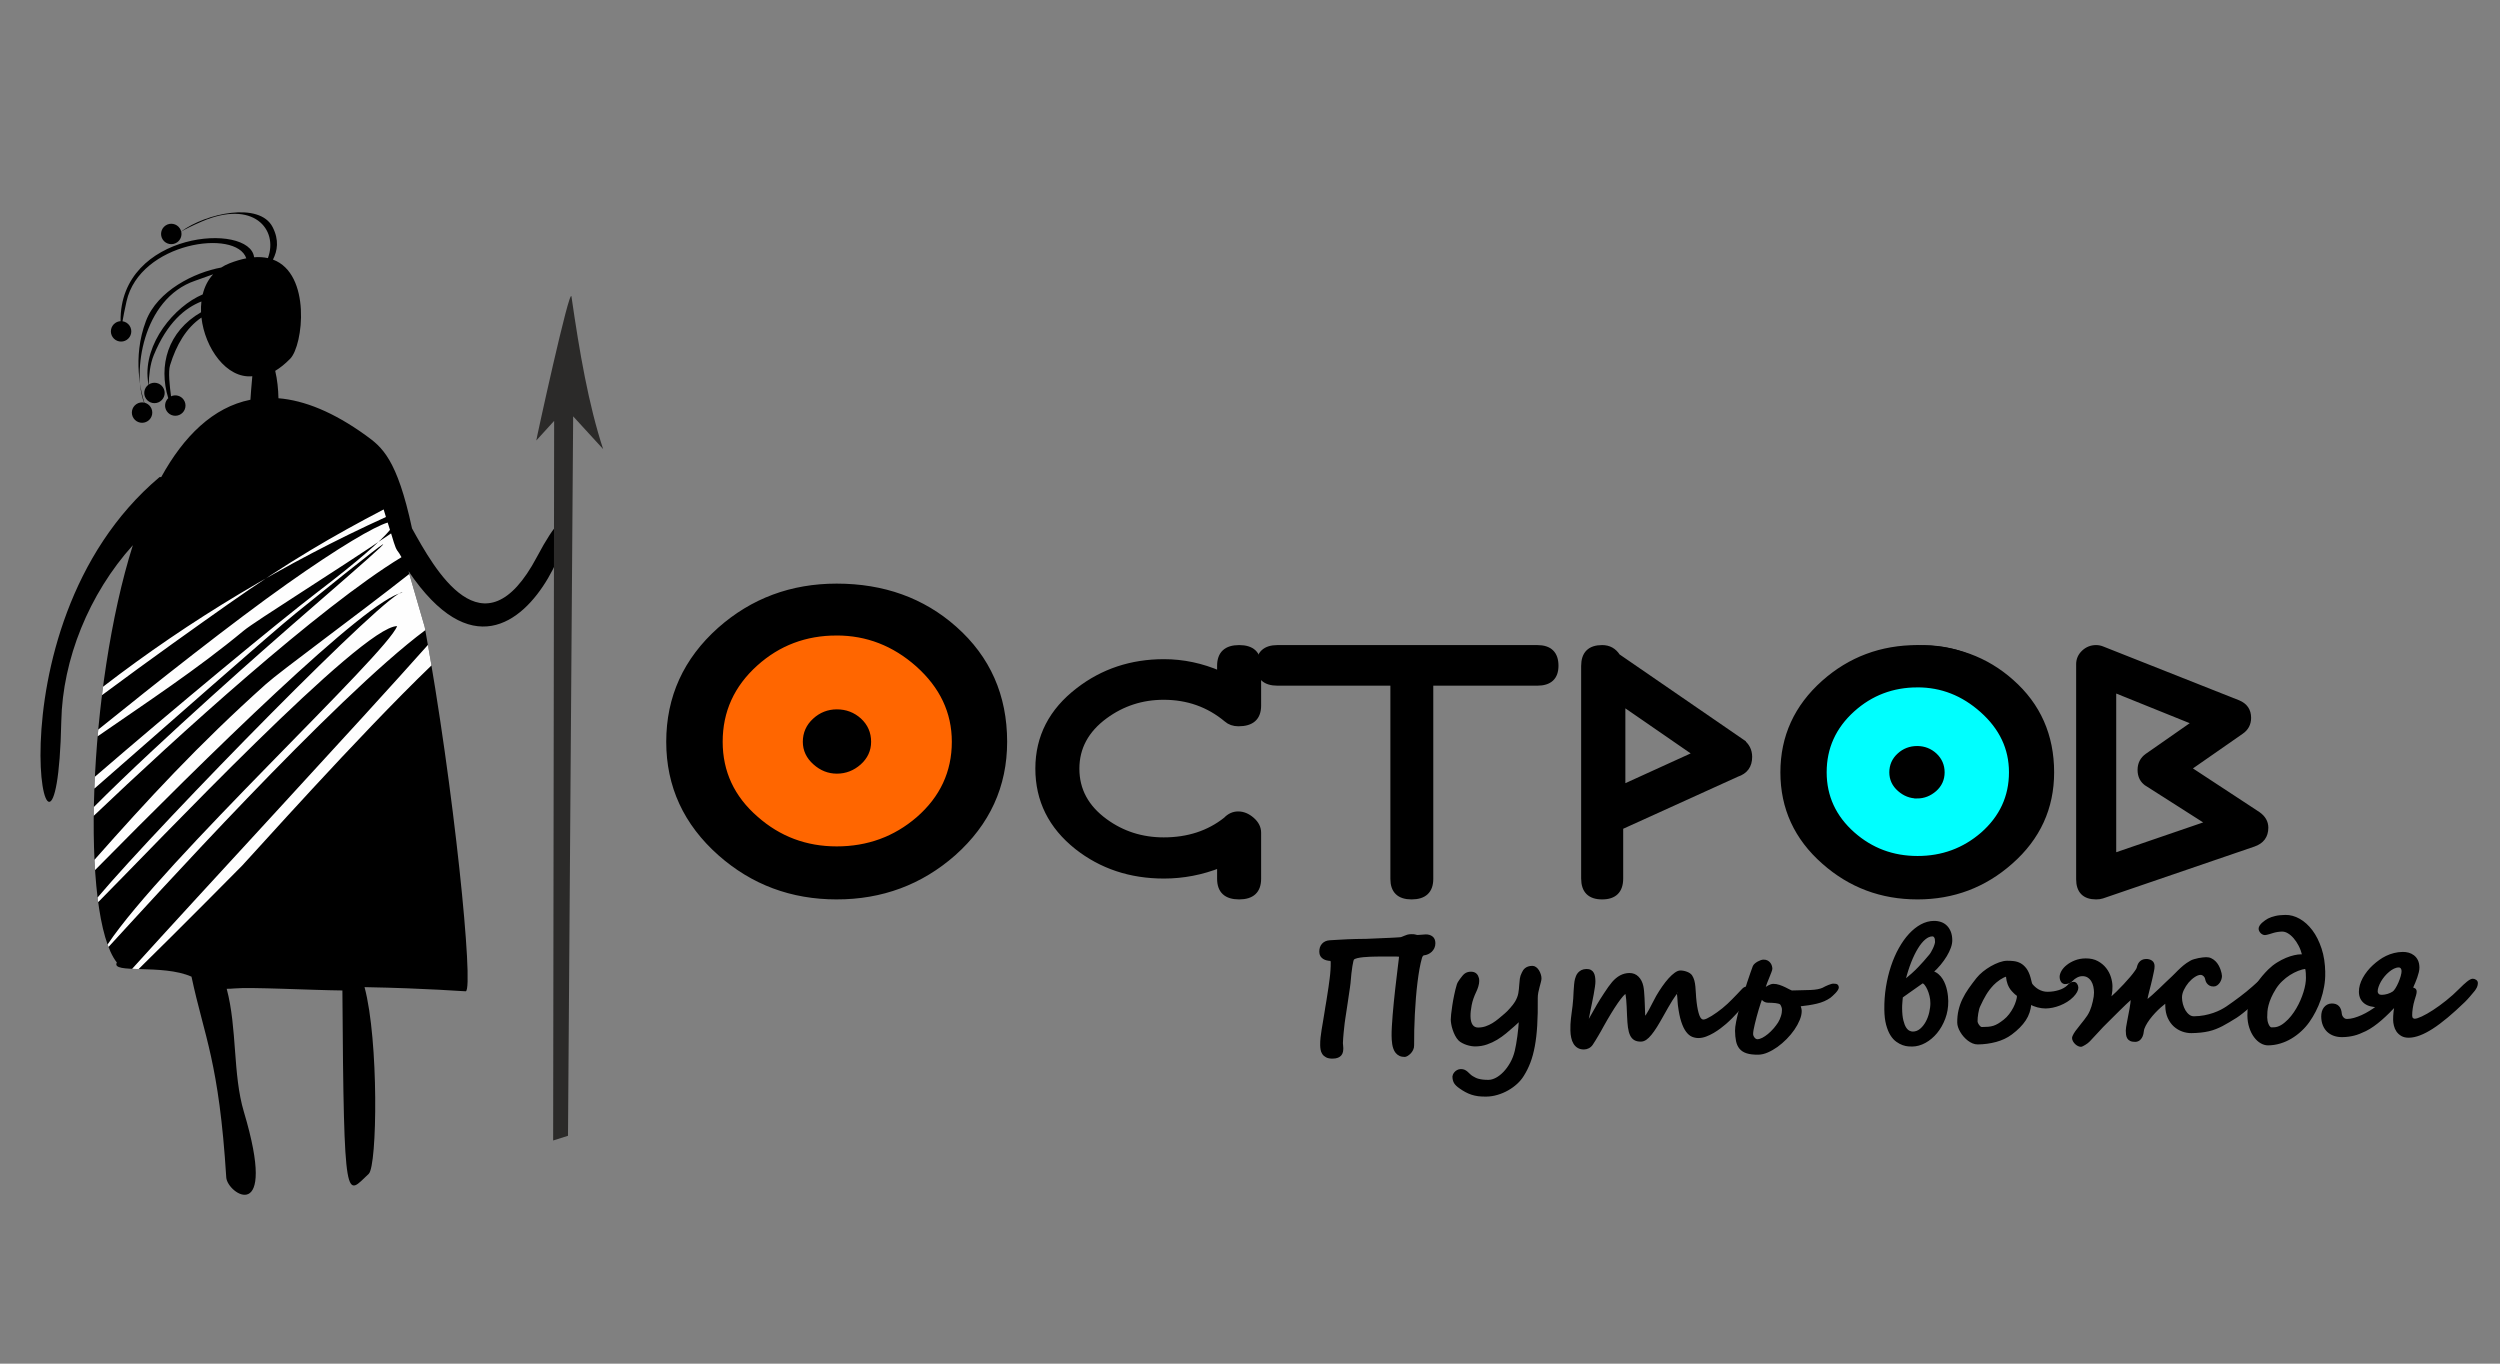 <?xml version="1.0" encoding="UTF-8"?> <!-- Creator: CorelDRAW 2017 --> <svg xmlns="http://www.w3.org/2000/svg" xmlns:xlink="http://www.w3.org/1999/xlink" xml:space="preserve" width="110mm" height="60mm" style="shape-rendering:geometricPrecision; text-rendering:geometricPrecision; image-rendering:optimizeQuality; fill-rule:evenodd; clip-rule:evenodd" viewBox="0 0 11000 6000"><rect x="0" y="0" width="11000" height="6000" fill="#808080" stroke="none"/> <defs> <style type="text/css"> <![CDATA[ .str1 {stroke:black;stroke-width:24.84;stroke-miterlimit:4} .str2 {stroke:black;stroke-width:7.62;stroke-miterlimit:4} .str0 {stroke:black;stroke-width:26.25;stroke-linejoin:bevel;stroke-miterlimit:22.926} .fil4 {fill:none} .fil0 {fill:black} .fil5 {fill:aqua} .fil2 {fill:#2B2A29} .fil1 {fill:#FEFEFE} .fil3 {fill:#FF6600} .fil6 {fill:black;fill-rule:nonzero} ]]> </style> </defs> <g id="Layer_x0020_1">  <path class="fil0" d="M514.14 4235.05c-161.36,-204.01 -126.15,-1214.12 70.45,-1836.24 -193.32,214.59 -309.32,502.6 -314.89,774.56 -20.85,1015.22 -364.95,-402.88 432.33,-1074.21 2.5,0 4.9,0 7.34,0.03 99.09,-180.2 228.6,-307.58 392.46,-340.32 1.84,-28.29 4.24,-58.77 7.34,-91.9 0.35,-3.88 0.71,-7.73 1.02,-11.57 -113.52,11.18 -208.74,-123.65 -223.83,-258.13 -67.67,45.69 -110.81,121.43 -138.01,209.48 -8.93,28.79 -1.76,91.41 4.23,136.95 19.65,-9.03 43.5,-2.82 55.95,15.66 13.9,20.57 8.47,48.47 -12.1,62.34 -20.56,13.86 -48.47,8.43 -62.33,-12.14 -12.46,-18.41 -9.39,-42.68 6.21,-57.53 -44.21,-144.08 -2.3,-293.34 144.25,-378.15 -0.71,-15.98 -0.14,-31.85 1.65,-47.38 -72.1,28.44 -150.35,92.15 -209.83,236.54 -16.3,39.62 -21.2,90.03 -21.98,128.8l0.15 -0.07c20.56,-13.86 48.5,-8.43 62.33,12.1 13.9,20.57 8.47,48.44 -12.1,62.3 -20.57,13.87 -48.51,8.47 -62.37,-12.1 -13.48,-19.97 -8.75,-46.81 10.37,-61.06 -0.67,-6.32 -1.44,-13.16 -2.33,-20.68 -18.66,-160.83 116.28,-323.78 241.41,-377.01 8.11,-33.09 23,-63.5 45.93,-88.41 -19.72,6.49 -43.46,16.2 -78.46,28.01 -235.58,79.87 -276.15,409.61 -225.42,536.44 -11.36,-2.26 -23.57,-0.14 -33.87,6.81 -20.6,13.86 -26,41.76 -12.13,62.3 13.9,20.56 41.8,25.96 62.37,12.1 20.56,-13.87 25.96,-41.74 12.1,-62.27 -6.6,-9.81 -16.44,-16.16 -27.06,-18.63 -13.69,-42.72 -54.72,-196.77 6.81,-359.09 50.83,-134.09 213.46,-214.13 331.19,-235.44 11,-7.09 23.07,-13.34 36.37,-18.56 26.74,-10.4 51.29,-17.57 74.01,-21.98 -43.57,-131.19 -468.21,-71.79 -527.01,189.55 -8.54,37.96 -14.05,66.57 -17.61,87.42 12.17,1.73 23.57,8.36 30.98,19.33 13.86,20.57 8.46,48.47 -12.14,62.34 -20.57,13.86 -48.44,8.43 -62.34,-12.1 -13.86,-20.53 -8.43,-48.47 12.14,-62.3 7.02,-4.77 14.92,-7.23 22.82,-7.62 -4.37,-396.81 569.46,-436 587.49,-281.34 22.43,-1.66 42.61,-0.25 60.81,3.77 47.21,-127.1 -64.98,-258.41 -290.47,-161.22 -42.48,18.31 -71.48,33.02 -91.02,44.45 4.27,17.71 -2.54,36.97 -18.56,47.77 -20.56,13.86 -48.47,8.43 -62.37,-12.1 -13.86,-20.6 -8.43,-48.47 12.14,-62.34 20.57,-13.86 48.47,-8.43 62.33,12.1 3,4.45 5.12,9.28 6.35,14.18 110.18,-80.99 344.95,-131.44 402.38,-19.29 29.39,57.43 21.06,104.74 1.45,142.91 169.01,62.9 133.42,377.68 75.78,436.35 -22.9,23.32 -44.81,40.71 -65.8,53.23 9.14,39.41 13.48,80.33 14.22,120.55 113.7,9.38 241.44,60.29 384.21,163.3 71.23,51.4 137.65,102.97 203.45,409.29 96.73,174.17 313.37,571.99 549.73,125.41 338.21,-638.95 -20.43,869.49 -565.33,62.59l71.34 245.28c129.47,705.73 217.17,1594.24 180.86,1603.55 -3.42,0.89 -162.98,-13.05 -445.48,-18.27 62.93,234.14 56.12,786.76 18.41,821.55 -100.01,92.14 -109.39,170.14 -115.85,-806.91 -134.44,-1.34 -406.47,-15.49 -474.49,-8.93 -11.32,1.1 -22.86,1.59 -34.53,1.59 46.49,174.52 26.35,376.63 75.56,541.34 151.2,505.88 -72.95,361.81 -77.54,288.61 -31.89,-508.96 -96.38,-617.61 -152.96,-883.36 -128.24,-57.15 -356.45,-10.62 -328.47,-62.23l-0.04 0z"></path> <path class="fil1" d="M477.52 4166.75c-1.41,-3.59 -2.79,-7.23 -4.16,-10.97 243.1,-365.33 1230.42,-1280.76 1273.91,-1400.84 -155.71,-0.07 -1061.08,958.85 -1315.26,1214.54 -0.91,-6.77 -1.8,-13.62 -2.68,-20.57 282.33,-333.16 1300.69,-1372.34 1341.44,-1341.26 -155.29,26.53 -876.65,738.26 -1352.41,1220.58 -0.99,-14.82 -1.87,-29.88 -2.57,-45.23 230.32,-260.49 458.29,-508.17 754.45,-773.08 65.54,-58.7 400.96,-303.42 630.69,-484.5l67.67 232.69 2.68 14.68c-398.85,296.47 -1222.98,1208.47 -1393.83,1393.96l0.07 0zm-65.09 -577.03c0.11,-12.92 0.32,-25.93 0.57,-39.02 294.64,-296.02 791.84,-731.17 874.5,-803.17 320.04,-278.73 701.85,-605.93 14.53,-49.64 -118.88,96.28 -552.55,480.66 -886.74,772.06 0.67,-17.32 1.41,-34.79 2.29,-52.32 348.37,-300.6 805.4,-679.63 980.9,-813.68 178.12,-136.03 280.43,-226.56 317.47,-272.42 -2.96,-9.38 -6.46,-20.39 -10.2,-32.28 -58.59,17.47 -213.07,107.64 -441.57,269.07 -242.29,171.24 -579.72,438.25 -831.78,641.81 -0.92,9.91 -1.8,19.79 -2.68,29.66 213.04,-147.49 438.47,-295.59 642.59,-464.89 51.92,-43.07 401.95,-260.38 648.51,-427.84l1.51 4.97c17.85,59.58 19.34,62.86 34.43,82.8 2.97,5.22 6.21,10.79 9.74,16.82 -361.84,219.82 -992.96,794.04 -1354.1,1138.03l0.03 0.04zm36.27 -530.97c1.52,-12.38 3.1,-24.77 4.73,-37.15 383.01,-295.06 802.85,-545.82 1244.67,-746.79 -3.35,-10.9 -6.74,-22.16 -10.02,-33.27 -218.62,114.37 -416.74,228.25 -685.91,417.97 -121.21,85.44 -339.16,239.82 -553.47,399.24zm1434.18 -221.16c5.26,29.88 10.44,60.01 15.52,90.35 -321.87,309.74 -793.53,839.86 -832.13,879.9 -10.4,10.76 -281.23,284.44 -456.39,456 -10.01,-0.32 -19.58,-0.6 -28.5,-1.02 286.74,-317.79 1012.19,-1098.91 1301.5,-1425.23z"></path> <path class="fil2" d="M2653.81 1976l-131.91 -144.07 -22.71 3165.51 -65.34 20.78 4.38 -3166.29 -78.53 86.22c-1.63,1.8 147.6,-683.19 154.83,-633.13 35.53,245.99 75.14,475.69 139.28,670.98z"></path> <path class="fil3" d="M4259.48 3242.55c0,314.07 -254.82,568.67 -569.14,568.67 -314.36,0 -569.17,-254.6 -569.17,-568.67 0,-314.05 254.81,-568.65 569.17,-568.65 314.32,0 569.14,254.6 569.14,568.65z"></path> <path class="fil4 str0" d="M4259.48 3242.55c0,314.07 -254.82,568.67 -569.14,568.67 -314.36,0 -569.17,-254.6 -569.17,-568.67 0,-314.05 254.81,-568.65 569.17,-568.65 314.32,0 569.14,254.6 569.14,568.65z"></path> <path class="fil5" d="M8968.95 3354.06c0,277.11 -224.86,501.76 -502.21,501.76 -277.35,0 -502.18,-224.65 -502.18,-501.76 0,-277.11 224.83,-501.76 502.18,-501.76 277.35,0 502.21,224.65 502.21,501.76z"></path> <path class="fil4 str0" d="M8968.95 3354.06c0,277.11 -224.86,501.76 -502.21,501.76 -277.35,0 -502.18,-224.65 -502.18,-501.76 0,-277.11 224.83,-501.76 502.18,-501.76 277.35,0 502.21,224.65 502.21,501.76z"></path> <path class="fil6 str1" d="M3681.41 3945c-197.45,0 -367.98,-63.68 -512.02,-191.07 -150.25,-133.14 -225.56,-296.51 -225.56,-490.04 0,-195.19 74.93,-359.38 224.33,-492.55 144.04,-127.35 314.99,-191.03 513.25,-191.03 204.47,0 377.48,62.02 517.81,186.48 146.51,129.86 219.78,295.28 219.78,497.1 0,193.53 -74.93,356.9 -224.33,490.04 -144.89,127.39 -315.81,191.07 -513.26,191.07l0 0zm0 -1161.24c-138.25,0 -257.45,45.08 -357.61,135.22 -104.31,93.87 -156.45,208.84 -156.45,344.91 0,133.98 52.56,247.3 157.69,338.7 101,89.32 219.78,133.99 356.37,133.99 138.26,0 258.27,-43.82 360.08,-131.52 105.98,-92.22 158.97,-206.34 158.97,-341.17 0,-131.9 -53.84,-245.64 -161.43,-341.6 -104.32,-92.21 -223.52,-138.53 -357.62,-138.53l0 0zm0.82 607.91c-35.18,0 -66.64,-12.39 -94.76,-37.65 -28.58,-25.22 -42.65,-55.38 -42.65,-90.13 0,-36.37 13.65,-67.42 41.38,-92.64 27.34,-25.22 59.62,-37.64 96.03,-37.64 37.67,0 70.37,12.42 97.68,37.22 26.92,24.83 40.57,55.84 40.57,93.06 0,35.56 -14.08,65.76 -41.8,90.56 -28.16,24.83 -60.01,37.22 -96.45,37.22l0 0z"></path> <path class="fil6 str1" d="M5452.08 3945c-56.27,0 -84.42,-26.04 -84.42,-78.57l0 -60.78c-79.87,31.82 -162.25,47.55 -246.28,47.55 -147.35,0 -274.81,-42.61 -382.44,-127.38 -113.85,-90.56 -170.96,-205.11 -170.96,-344.07 0,-138.96 59.2,-253.5 177.17,-344.06 107.63,-83.15 233.04,-124.92 376.23,-124.92 84.03,0 166.41,17.39 246.28,52.11l0 -35.14c0,-52.53 28.15,-78.99 84.42,-78.99 56.3,0 84.45,26.04 84.45,78.57l0 175.36c0,52.53 -28.96,78.56 -87.31,78.56 -21.13,0 -38.52,-6.2 -52.18,-18.2 -78.63,-65.72 -170.92,-98.42 -276.89,-98.42 -96.03,0 -182.14,28.11 -258.27,83.96 -83.22,61.2 -125.03,138.53 -125.03,231.6 0,94.29 41.81,171.2 125.03,231.98 75.32,55 161.4,82.73 258.27,82.73 107.6,0 199.07,-29.78 274.42,-89.75 15.31,-16.12 33.09,-24.41 53.38,-24.41 21.1,0 40.99,8.29 60.04,24.8 19.02,16.58 28.54,35.17 28.54,56.27l0 202.63c0,52.53 -28.15,78.57 -84.45,78.57l0 0z"></path> <path class="fil6 str1" d="M6763.74 3004.6l-469.76 0 0 862.65c0,51.71 -27.73,77.75 -83.18,77.75 -53.8,0 -80.72,-26.04 -80.72,-77.75l0 -862.65 -508.71 0c-55.03,0 -82.37,-25.23 -82.37,-75.28 0,-52.53 27.34,-78.57 82.37,-78.57l1142.37 0c54.26,0 81.14,26.04 81.14,78.57 0,50.05 -26.88,75.28 -81.14,75.28l0 0z"></path> <path class="fil6 str1" d="M7663.18 3263.89l-545.96 -375.5c-16.12,-25.22 -38.49,-37.64 -67.87,-37.64 -53.38,0 -79.87,26.46 -79.87,79.8l0 934.65c0,53.34 26.49,79.8 79.87,79.8 53.41,0 80.29,-26.46 80.29,-79.8l0 -226.63 512.83 -232.83c36.45,-11.99 54.65,-37.22 54.65,-75.28 0,-28.12 -11.61,-50.45 -33.94,-66.57l0 0zm-524.01 201.4l0 -372.18 324.9 224.12 -324.9 148.06 0 0z"></path> <path class="fil6 str1" d="M8436.75 3945c-157.69,0 -294.28,-51.26 -410.17,-153.85 -120.44,-105.87 -180.45,-236.96 -180.45,-392.85 0,-155.93 60.01,-287.02 179.64,-393.7 115.46,-102.55 252.48,-153.85 411.02,-153.85 163.05,0 300.88,50.03 413.07,150.11 117.12,103.4 175.89,236.15 175.89,397.44 0,155.89 -60.01,286.98 -180.45,392.85 -115.92,102.59 -252.05,153.85 -408.51,153.85l-0.04 0zm0.43 -932.96c-110.49,0 -206.52,36.37 -287.27,109.19 -83.19,75.24 -124.99,167.46 -124.99,276.64 0,108.38 42.23,199.75 126.26,274.18 80.71,71.12 175.89,106.72 286,106.72 110.1,0 205.7,-35.17 287.26,-105.48 84.85,-74.4 127.46,-166.23 127.46,-275.42 0,-105.86 -43.04,-197.27 -129.54,-274.17 -83.61,-74.44 -178.4,-111.66 -285.18,-111.66l0 0zm-1.66 488.81c-28.54,0 -53.8,-9.91 -76.17,-29.77 -22.75,-19.87 -33.93,-44.24 -33.93,-72.78 0,-28.97 10.76,-53.77 32.7,-73.63 21.52,-19.82 47.59,-29.77 77.4,-29.77 29.38,0 55.07,9.95 76.59,29.77 21.09,19.86 31.85,44.66 31.85,73.63 0,29.35 -11.18,53.76 -33.09,73.2 -22.36,19.44 -47.2,29.35 -75.35,29.35l0 0z"></path> <path class="fil6 str1" d="M9914.82 3713.4l-665.55 227.89c-7.05,2.47 -16.16,3.71 -26.49,3.71 -50.1,0 -75.32,-25.65 -75.32,-76.48l0 -946.23c0,-19.43 7.44,-36.37 22.33,-50.44 14.89,-14.08 32.7,-21.1 52.99,-21.1 9.52,0 19.44,2.08 28.96,6.21l596.44 236.15c29.39,12.38 44.31,33.9 44.31,65.33 0,25.62 -10.76,45.9 -32.31,60.36l-233.44 162.53 307.94 202.21c22.37,15.74 33.55,35.17 33.55,58.32 0,35.59 -17.81,59.54 -53.41,71.54l0 0zm-466.9 -266.31c-19.86,-12.81 -30.2,-32.67 -30.2,-59.55 0,-25.65 10.34,-45.9 30.62,-60.36l212.34 -148.06 -361.74 -145.98 0 734.02 423.41 -145.13 -274.43 -174.94 0 0z"></path> <path class="fil6 str2" d="M5854.84 4224.54c-5.32,-0.32 -10.65,-1.24 -16.12,-2.4 -5.47,-1.31 -10.41,-3.32 -14.78,-6 -4.37,-2.78 -8.01,-6.45 -10.9,-11 -2.79,-4.55 -4.23,-10.34 -4.31,-17.25 -0.17,-13.87 3.53,-24.77 11.22,-33.17 7.59,-8.25 17.92,-12.84 31.05,-13.72 16.3,-0.95 30.8,-1.73 43,-2.5 12.38,-0.78 24.38,-1.41 36.13,-1.94 11.64,-0.5 23.88,-0.89 36.76,-1.17 12.87,-0.28 28.08,-0.46 45.64,-0.67 1.24,-0.03 5.19,-0.21 12.03,-0.53 6.67,-0.32 14.96,-0.67 24.84,-1.06 9.77,-0.35 20.28,-0.84 31.68,-1.37 11.39,-0.39 22.26,-0.88 32.63,-1.38 10.41,-0.49 19.55,-0.99 27.48,-1.44 8.05,-0.46 13.48,-0.78 16.3,-1.06 4.34,-0.04 8.29,-0.85 11.75,-2.26 3.56,-1.27 7.16,-2.79 11.08,-4.59 3.81,-1.76 8.14,-3.31 12.8,-4.72 4.69,-1.41 10.37,-2.08 17.18,-2.19 7.94,-0.11 13.87,0.46 17.61,1.76 3.73,1.31 7.19,1.91 10.3,1.87l35.24 -2.54c10.76,-0.14 19.97,2.61 27.2,8.19 7.37,5.61 11.04,14.36 11.22,26.46 0.07,7.44 -1.31,14.25 -4.1,20.21 -2.78,5.86 -6.42,10.94 -10.83,15.1 -4.55,4.13 -9.42,7.51 -14.99,9.95 -5.54,2.54 -11.08,3.95 -16.65,4.51 -2.82,0.28 -5.4,1.8 -7.48,4.55 -2.19,2.65 -3.88,6 -4.94,10.2 -3.95,13.79 -7.58,29.88 -10.93,48.26 -3.25,18.45 -6.21,38.28 -8.82,59.69 -2.68,21.41 -4.91,43.85 -6.85,67.34 -1.8,23.39 -3.38,47.06 -4.69,71.05 -1.3,23.89 -2.26,47.63 -2.72,71.02 -0.6,23.35 -0.81,45.86 -0.56,67.38 0.11,7.05 -1.16,13.37 -4.09,19.12 -2.75,5.71 -6.18,10.58 -10.09,14.57 -4.06,4.02 -8.08,7.27 -12.24,9.81 -4.2,2.39 -7.66,3.81 -10.23,4.09 -9.03,0.1 -16.48,-1.31 -22.58,-4.34 -6.1,-2.86 -11.11,-6.88 -15.24,-11.93 -4.02,-5 -7.2,-10.65 -9.39,-17.07 -2.29,-6.38 -3.98,-12.91 -4.93,-19.47 -1.06,-6.67 -1.77,-13.09 -2.09,-19.37 -0.31,-6.32 -0.52,-11.89 -0.6,-16.69 -0.14,-11.64 0.22,-25.36 1.13,-41.34 0.92,-15.95 2.05,-33.02 3.57,-51.23 1.51,-18.3 3.17,-37.11 5.15,-56.58 1.87,-19.55 3.98,-38.49 6.1,-57.19 2.26,-18.59 4.37,-36.3 6.28,-53.12 2.05,-16.83 3.7,-31.58 5.29,-44.45 1.55,-12.78 2.82,-23.15 3.81,-31.23 0.92,-7.9 1.48,-12.38 1.45,-13.37 0,-1.23 -0.78,-2.22 -2.26,-2.92 -1.38,-0.74 -4.09,-1.1 -7.94,-1.27 -2.22,0.03 -5.92,-0.07 -11.15,-0.11 -5.18,-0.07 -11,-0.11 -17.56,-0.18 -6.42,-0.03 -13.37,0.04 -20.68,0.14 -7.16,0.08 -13.97,0.04 -20.42,0 -6.42,-0.03 -11.86,0.04 -16.44,0.08 -4.73,0.07 -7.69,0.1 -9.17,0.1 -7.17,0.11 -15.95,0.32 -26.11,0.71 -10.12,0.35 -20.04,0.98 -29.81,1.97 -9.74,0.99 -18.77,2.44 -26.78,4.27 -8.14,1.94 -13.68,4.48 -16.75,7.62 -2.19,2.26 -4.8,12.67 -7.8,31.26 -3.1,18.73 -5.89,43.85 -8.36,75.53 -0.21,3.1 -0.99,9.17 -2.36,18.2 -1.24,9.17 -2.86,19.69 -4.69,31.61 -1.7,11.99 -3.67,24.76 -5.61,38.13 -2.05,13.41 -3.88,26.04 -5.72,37.93 -1.83,11.89 -3.32,22.15 -4.69,30.83 -1.38,8.68 -2.19,14.39 -2.4,17.11 -0.46,4.09 -0.99,9.91 -1.9,17.32 -0.89,7.55 -1.77,15.63 -2.65,24.41 -0.78,8.65 -1.52,17.18 -2.19,25.76 -0.63,8.39 -1.02,15.84 -1.2,22.12 0.04,2.36 0.32,5.43 0.85,9.17 0.53,3.67 0.85,8.01 0.92,12.84 0.03,5.29 -0.5,10.51 -1.45,15.59 -1.02,5.08 -3.21,9.56 -6.39,13.55 -3.17,3.88 -7.58,7.02 -13.12,9.31 -5.54,2.4 -12.95,3.64 -22.12,3.74 -11.39,0.14 -20.32,-1.62 -27.02,-5.11 -6.74,-3.53 -11.85,-8.01 -15.38,-13.41 -3.56,-5.43 -5.86,-11.32 -6.92,-17.85 -1.05,-6.42 -1.65,-12.59 -1.72,-18.41 -0.15,-11.61 0.35,-22.9 1.58,-33.8 1.24,-10.76 2.83,-22.26 4.66,-34.15 1.94,-12.03 4.13,-25.05 6.56,-38.91 2.58,-13.9 5.12,-30.02 7.83,-48.08 0.25,-1.73 0.71,-5.33 1.63,-10.91 0.91,-5.57 1.94,-11.53 3.1,-17.99 1.06,-6.42 2.08,-12.49 3,-18.31 0.92,-5.82 1.52,-9.56 1.73,-11.29 2.43,-14.99 4.58,-29.1 6.52,-42.22 1.84,-13.27 3.67,-25.9 5.12,-38.17 1.59,-12.14 2.82,-24.13 3.53,-35.92 0.84,-11.6 1.2,-23.63 1.06,-35.59 -0.08,-6.07 -1.49,-9.28 -4.1,-9.49l0 0z"></path> <path class="fil6 str2" d="M6778.73 4304.69c0.04,4.09 -0.77,9.28 -2.54,15.73 -1.8,6.46 -3.67,13.52 -5.68,21.35 -2.11,7.69 -4.02,15.87 -5.75,24.44 -1.66,8.68 -2.54,17.22 -2.43,25.62 0.56,45.61 -0.18,85.69 -2.37,120.08 -2.04,34.43 -5.64,64.98 -10.65,91.65 -4.97,26.64 -11.39,50.2 -19.19,70.7 -7.9,20.53 -17.32,39.69 -28.5,57.36 -7.41,12.21 -16.9,23.71 -28.69,34.5 -11.6,10.66 -24.73,20.18 -39.12,28.3 -14.36,8.18 -29.63,14.57 -45.79,19.33 -16.16,4.9 -32.45,7.34 -48.79,7.51 -12.87,0.18 -24.38,-0.42 -34.68,-1.69 -10.3,-1.34 -19.96,-3.56 -29.17,-6.56 -9.07,-3.11 -17.78,-6.81 -26,-11.29 -8.33,-4.48 -16.83,-9.81 -25.58,-16.02 -5.36,-3.77 -9.98,-7.44 -13.72,-11.07 -3.77,-3.57 -6.77,-7.24 -9.07,-11.01 -2.15,-3.95 -3.81,-8.01 -4.83,-12.35 -1.06,-4.3 -1.62,-9.24 -1.69,-14.78 0,-1.48 0.7,-3.74 1.9,-6.95 1.34,-3.14 3.28,-6.35 5.96,-9.49 2.58,-3.1 6.11,-6 10.41,-8.4 4.3,-2.54 9.35,-3.84 15.17,-3.91 6.07,-0.07 11.15,0.99 15.28,2.93 4.09,2.04 7.97,4.58 11.46,7.65 3.63,3.14 7.13,6.46 10.9,10.23 3.64,3.67 8.01,7.09 13.13,10.13 3.59,2.15 7.58,4.23 11.71,6.38 4.09,2.19 8.96,3.99 14.53,5.4 5.58,1.55 12.03,2.72 19.48,3.6 7.3,0.92 15.98,1.3 25.89,1.16 10.62,-0.14 21.87,-3.49 33.8,-9.8 11.92,-6.46 23.31,-15.35 34.32,-26.89 10.97,-11.5 20.96,-25.22 29.92,-41.17 8.96,-15.94 15.8,-33.58 20.42,-52.91 2.12,-8.43 4.09,-18.24 5.93,-29.39 1.97,-11.15 3.7,-22.79 5.4,-34.92 1.72,-12.03 3.07,-24.27 4.26,-36.8 1.2,-12.49 2.05,-24.13 2.65,-35.03 -1.45,1.27 -3.42,3.14 -5.86,5.54 -2.57,2.5 -5.25,5.01 -8.07,7.76 -2.93,2.61 -5.75,5.26 -8.44,7.66 -2.71,2.47 -5.04,4.37 -6.63,5.89 -10.51,9.28 -21.8,19.05 -33.9,29.07 -12.14,10.05 -25.05,19.12 -38.66,27.44 -13.66,8.22 -28.3,15.07 -43.82,20.43 -15.52,5.4 -32.21,8.18 -50.16,8.43 -4.56,0.03 -10.13,-0.39 -16.83,-1.41 -6.7,-1.06 -13.3,-2.68 -19.97,-4.83 -6.74,-2.26 -13.19,-4.91 -19.3,-8.19 -6.24,-3.14 -11.46,-6.91 -15.62,-11.18 -5.37,-5.75 -10.06,-12.6 -14.22,-20.6 -4.06,-8.12 -7.52,-16.23 -10.2,-24.49 -2.82,-8.36 -4.79,-16.37 -6.1,-24.02 -1.34,-7.8 -2.05,-14.22 -2.12,-19.26 -0.03,-4.84 0.6,-12.88 1.7,-24.27 1.23,-11.4 2.93,-24.28 5.22,-38.77 2.19,-14.61 4.97,-29.85 8.36,-45.72 3.28,-16.02 7.05,-31.01 11.22,-44.77 1.3,-4.38 3.24,-8.36 5.64,-11.82 2.33,-3.49 4.87,-7.27 7.45,-11.11 3.77,-5.12 7.3,-9.63 10.33,-13.37 3.04,-3.85 6.35,-6.99 9.67,-9.63 3.42,-2.51 6.98,-4.41 11.08,-5.68 3.95,-1.31 8.39,-1.98 13.44,-2.05 8.57,-0.11 15.27,1.8 20.39,5.57 5.22,3.88 8.64,9.07 10.33,15.46 1.27,2.71 2.05,5.18 2.33,7.65 0.25,2.33 0.42,5.19 0.46,8.29 0.07,6.53 -1.2,14.11 -3.67,22.65 -2.64,8.71 -5.4,16.16 -8.54,22.37 -10.26,21.41 -17.32,41.52 -20.92,60.46 -3.74,18.84 -5.36,35.46 -5.22,49.64 0.21,17.46 3.6,30.76 10.02,39.97 6.56,9.17 15.77,13.76 27.66,13.61 12.24,-0.14 23.74,-2.01 34.18,-5.71 10.38,-3.6 20.47,-8.29 30.06,-14.11 9.6,-5.79 18.77,-12.45 27.73,-19.86 8.82,-7.52 17.88,-15.17 27.2,-22.97 3.42,-2.75 7.09,-6.24 11.36,-10.51 4.16,-4.27 8.43,-8.89 12.7,-13.76 4.27,-4.87 8.43,-9.74 12.34,-14.75 3.89,-4.97 7.17,-9.73 9.74,-14.07 7.87,-13.23 12.77,-26 14.99,-38.67 2.05,-12.48 3.53,-24.62 3.99,-36.26 0.64,-9.42 1.52,-18.45 2.65,-27.24 1.13,-8.67 3.98,-17.49 8.71,-26.45 1.45,-3.21 3.14,-6.35 5.33,-9.6 2.18,-3.1 4.87,-5.96 8.08,-8.5 3.17,-2.61 7.23,-4.66 11.92,-6.32 4.69,-1.65 10.37,-2.47 17.18,-2.57 5.08,-0.04 9.81,1.52 14.39,4.9 4.52,3.28 8.26,7.59 11.54,12.74 3.17,5.15 5.71,10.69 7.65,16.72 1.94,6.03 2.86,11.57 2.93,16.65l0 0z"></path> <path class="fil6 str2" d="M7698.21 4361.28c0.04,2.11 -0.42,4.97 -1.48,8.43 -1.09,3.6 -2.4,7.33 -4.09,11.29 -1.55,4.12 -3.6,8.11 -5.79,12.2 -2.29,4.24 -4.48,8.08 -6.56,11.68 -3.88,6.14 -8.99,13.23 -15.31,21.24 -6.45,8.11 -13.65,16.47 -21.48,25.22 -7.94,8.89 -16.27,17.64 -25.05,26.42 -8.78,8.86 -17.6,17.01 -26.18,24.56 -6.98,5.89 -15.06,12.41 -24.41,19.58 -9.31,7.02 -19.37,13.72 -29.81,19.89 -10.58,6.18 -21.41,11.26 -32.38,15.49 -10.94,4.09 -21.45,6.17 -31.61,6.31 -9.39,0.11 -18.56,-1.62 -27.41,-5.25 -8.96,-3.71 -17.22,-10.66 -24.87,-20.96 -7.8,-10.3 -14.64,-24.66 -20.71,-43.14 -6.03,-18.59 -10.9,-42.65 -14.61,-72.29 -0.28,-2.96 -0.7,-7.41 -1.16,-13.58 -0.46,-6.17 -0.88,-12.35 -1.2,-18.55 -0.46,-6.04 -1.02,-11.47 -1.59,-16.06 -0.53,-4.55 -1.06,-6.91 -1.41,-6.88 -1.97,0 -5.18,3 -9.56,8.89 -4.37,5.72 -9.63,13.48 -15.7,23.18 -6.07,9.6 -12.59,20.67 -19.75,33.13 -7.02,12.59 -14.43,25.54 -21.91,38.84 -9.46,17.07 -18.45,32.38 -26.81,45.86 -8.5,13.44 -16.41,24.8 -23.96,33.9 -7.44,9.24 -14.78,16.26 -21.76,21.17 -7.13,4.9 -14.29,7.34 -21.59,7.44 -11.11,0.11 -20.18,-1.87 -27.17,-6 -7.12,-4.09 -12.77,-10.58 -16.96,-19.33 -4.17,-8.71 -7.27,-20.04 -9.18,-33.86 -1.8,-13.97 -3.1,-30.38 -3.84,-49.43 -1.13,-31.89 -2.4,-56.72 -3.99,-74.65 -1.59,-17.78 -3.56,-26.77 -5.89,-26.74 -3,0.04 -7.76,3.92 -14.36,11.4 -6.7,7.65 -14.64,17.99 -23.74,31.08 -9.14,13.23 -19.09,28.68 -29.88,46.39 -10.8,17.81 -21.94,36.86 -33.2,57.25 -2.92,5.37 -6.31,11.61 -10.3,18.7 -4.02,6.95 -8.25,14.18 -12.49,21.56 -4.26,7.19 -8.5,14.28 -12.63,21.02 -4.12,6.85 -7.86,12.7 -11.18,17.57 -4.23,6.35 -9.49,11.11 -15.77,14.53 -6.28,3.32 -12.8,4.98 -19.86,5.08 -9.91,0.11 -18.34,-1.87 -25.43,-5.99 -7.13,-4.13 -12.88,-9.85 -17.29,-16.97 -4.45,-7.27 -7.76,-15.74 -9.84,-25.61 -2.23,-9.88 -3.35,-20.36 -3.5,-31.51 -0.14,-9.87 0,-18.76 0.29,-26.84 0.42,-7.9 1.05,-15.95 1.94,-24.13 0.91,-8.01 1.9,-16.58 3.17,-25.51 1.24,-8.92 2.61,-19.19 4.06,-30.83 1.37,-10.16 2.36,-20.92 2.96,-32.07 0.6,-11.25 1.2,-22.26 1.7,-33.02 0.6,-10.79 1.34,-20.81 2.25,-29.95 0.85,-9.17 2.12,-16.86 3.67,-22.82 1.17,-4.2 2.75,-8.54 4.52,-13.27 1.94,-4.73 4.62,-9.21 8.25,-13.23 3.57,-3.98 8.12,-7.37 13.62,-10.3 5.54,-2.79 12.45,-4.23 20.64,-4.34 7.55,-0.07 13.51,1.2 18.09,3.88 4.73,2.79 8.26,6.46 10.66,11.11 2.54,4.7 4.2,10.09 5.15,16.27 0.95,6.17 1.41,12.59 1.48,19.4 0.07,5.68 -0.56,13.62 -2.08,23.53 -1.48,9.91 -3.18,20.92 -5.4,32.81 -2.08,12.03 -4.51,24.45 -7.34,37.46 -2.68,12.88 -5.25,25.4 -7.72,37.19 -2.33,11.89 -4.41,22.54 -6.28,32.21 -1.73,9.56 -3.03,17 -3.71,22.33 0.5,-1.03 1.84,-3.5 4.13,-7.38 2.19,-3.84 4.98,-8.57 8.12,-14.18 3.14,-5.61 6.56,-11.57 10.19,-17.92 3.49,-6.24 6.88,-12.21 10.06,-17.81 3.14,-5.61 5.92,-10.48 8.36,-14.57 2.29,-4.24 3.74,-6.74 4.23,-7.73 4.23,-7.34 9.21,-15.56 14.92,-24.66 5.72,-9.1 11.68,-18.31 17.85,-27.66 6.07,-9.49 12.28,-18.34 18.24,-26.95 6.1,-8.47 11.68,-15.7 16.69,-21.59 10.76,-12.38 22.15,-21.77 34.18,-28.22 12.17,-6.46 25.16,-9.74 38.88,-9.88 14.85,-0.18 27.16,4.73 37.18,14.75 10.02,10.02 16.86,23.17 20.39,39.58 1.31,6.03 2.4,13.58 3.25,22.82 0.88,9.14 1.48,18.67 1.97,28.68 0.5,10.13 0.88,20.15 1.24,30.27 0.39,10.13 0.7,19.16 0.95,27.2 0.21,7.9 0.42,14.47 0.74,19.51 0.28,5.08 0.81,7.69 1.59,7.66 2.08,0 5.25,-3.14 9.28,-9.25 4.02,-6.1 8.5,-13.72 13.44,-22.93 4.97,-9.31 10.16,-19.29 15.63,-29.98 5.43,-10.59 10.61,-20.54 15.59,-29.5 8.36,-14.32 17.11,-28.15 26.35,-41.38 9.24,-13.33 18.52,-25.08 27.66,-35.2 9.17,-10.13 17.99,-18.17 26.32,-24.2 8.46,-6.04 15.87,-9.07 22.4,-9.18 4.58,-0.03 9.31,0.39 14.14,1.34 4.84,0.92 9.56,2.23 14.01,4.03 4.51,1.65 8.61,3.84 12.24,6.27 3.6,2.54 6.49,5.37 8.5,8.44 4.16,6.49 7.23,13.61 9.28,21.27 1.98,7.76 3.56,16.26 4.41,25.68 0.99,9.38 1.73,19.76 2.26,31.12 0.49,11.39 1.51,23.84 3.17,37.67 3,25.08 7.09,44.7 12.35,58.85 5.26,14.28 12.52,21.23 22.01,21.13 4.1,-0.07 9.39,-1.59 16.05,-4.66 6.64,-3.17 13.76,-7.09 21.66,-11.89 7.73,-4.8 15.81,-10.19 24.03,-16.12 8.25,-5.89 15.94,-11.71 23.18,-17.6 7.97,-6.39 15.45,-12.92 22.68,-19.69 7.09,-6.77 14.18,-13.65 21.27,-20.78 7.09,-7.02 14.18,-14.39 21.52,-22.15 7.2,-7.62 14.89,-15.74 23.07,-24.38 5.01,-5.15 10.8,-7.69 17.25,-7.76 7.8,-0.11 11.68,5.43 11.82,16.55l0 0z"></path> <path class="fil6 str2" d="M8087.01 4344.55c0.03,2.86 -1.41,6.46 -4.2,10.69 -2.93,4.38 -6.21,8.5 -10.26,12.63 -3.92,4.24 -7.94,8.01 -12,11.64 -4.02,3.5 -7.09,6.14 -9.28,7.91 -16.08,11.32 -35.42,19.58 -57.85,24.94 -22.62,5.32 -48.05,9.35 -76.63,12.17 1.27,1.48 2.3,3.17 3.18,5.4 0.88,2.08 1.55,4.44 2.08,6.77 0.49,2.47 0.92,4.69 1.2,6.81 0.25,1.97 0.39,3.46 0.42,4.44 0.14,11.86 -2.68,24.77 -8.46,38.67 -5.75,14.04 -13.37,28.01 -23,41.94 -9.6,13.97 -20.82,27.48 -33.66,40.5 -12.74,12.88 -26.07,24.41 -39.93,34.36 -13.97,9.95 -27.87,17.89 -42.02,23.99 -14.04,6.14 -27.38,9.24 -39.86,9.42 -20.57,0.25 -37.29,-1.66 -49.96,-5.71 -12.8,-4.06 -22.65,-10.38 -29.81,-18.81 -7.16,-8.57 -11.99,-19.26 -14.74,-32.1 -2.65,-12.95 -4.06,-27.91 -4.27,-45.09 -0.11,-9.63 1.44,-22.75 4.73,-39.12 3.28,-16.47 7.62,-34.47 12.7,-53.83 5.22,-19.33 11.04,-39.34 17.35,-59.8 6.18,-20.49 12.28,-39.62 17.85,-57.22 5.75,-17.74 11.01,-33.02 15.67,-46.07 4.69,-12.91 7.79,-21.73 9.45,-26.32 1.45,-3.49 3.88,-6.74 7.44,-9.88 3.67,-3.24 7.59,-6.03 12.14,-8.57 4.41,-2.4 8.75,-4.41 13.05,-5.96 4.45,-1.41 7.9,-2.19 10.48,-2.22 7.06,-0.07 12.77,1.09 17.39,3.74 4.48,2.54 8.12,5.71 10.76,9.52 2.75,3.67 4.66,7.62 5.72,11.78 1.16,4.2 1.8,7.8 1.83,10.76 0.04,2.83 -1.23,7.55 -3.67,13.9 -2.5,6.46 -5.4,13.9 -8.75,22.23 -3.49,8.46 -6.95,17.14 -10.58,26.46 -3.7,9.2 -6.7,18.02 -9.31,26.45 6.28,-4.16 13.01,-8.18 20.39,-12.1 7.26,-3.91 13.9,-5.99 19.96,-6.06 8.54,-0.11 17.11,1.41 26.07,4.37 8.82,3 17.04,6.35 24.49,9.98 7.62,3.74 14.18,7.13 19.93,10.13 5.71,3.03 9.7,4.59 11.82,4.59 31.68,-0.39 59.12,-1.13 82.27,-2.12 23.24,-1.06 41.02,-4.34 53.58,-10.06 3.81,-2.15 7.87,-4.44 12.31,-6.45 4.31,-2.15 8.51,-3.95 12.81,-5.61 4.16,-1.66 8.01,-3.07 11.71,-4.09 3.57,-1.17 6.39,-1.7 8.65,-1.73 8.39,-0.07 13.97,0.95 16.72,3.14 2.64,2.33 4.02,5.5 4.09,9.59l0 0zm-242.5 97.19c-0.04,-0.98 -0.18,-2.71 -0.56,-5.08 -0.39,-2.47 -1.06,-4.93 -2.09,-7.62 -1.02,-2.61 -2.15,-5.32 -3.56,-7.9 -1.38,-2.68 -3.03,-4.51 -5.01,-5.71 -1.87,-1.24 -4.62,-2.3 -8.22,-3.25 -3.46,-0.85 -7.44,-1.66 -11.78,-2.22 -4.34,-0.46 -8.93,-0.88 -13.62,-1.2 -4.69,-0.32 -9.03,-0.49 -13.26,-0.46 -2.33,0.04 -5.19,-0.03 -8.4,-0.25 -3.35,-0.21 -6.6,-0.81 -9.81,-2.01 -3.35,-1.16 -6.45,-3 -9.34,-5.32 -3,-2.44 -5.4,-5.86 -7.45,-10.41 -2.26,5.82 -4.9,13.16 -7.9,22.22 -2.86,8.96 -5.96,18.49 -9.03,28.79 -3.11,10.3 -6.18,20.99 -9.03,31.93 -2.83,10.9 -5.54,21.3 -7.91,31.22 -2.5,9.95 -4.33,18.87 -5.75,26.67 -1.27,7.94 -1.94,14.14 -1.87,18.7 0.04,3.1 0.71,6.31 2.09,9.63 1.41,3.17 3.07,5.99 5.18,8.57 2.01,2.47 4.38,4.51 7.13,6.1 2.61,1.45 5.36,2.29 7.97,2.26 7.3,-0.11 15.06,-2.29 23.53,-6.6 8.36,-4.41 16.83,-10.09 25.54,-17.25 8.57,-7.02 16.76,-15.17 24.73,-24.16 7.8,-9 14.75,-18.24 20.71,-27.45 2.54,-4.13 4.94,-8.71 7.23,-13.69 2.3,-4.97 4.24,-10.09 5.75,-15.31 1.7,-5.18 2.86,-10.41 3.64,-15.59 0.81,-5.22 1.12,-10.06 1.09,-14.61l0 0z"></path> <path class="fil6 str2" d="M8586.19 4136.7c0.14,9.63 -1.83,20.42 -6.03,32.06 -4.17,11.82 -10.09,23.89 -17.5,36.34 -7.51,12.45 -16.3,24.7 -26.28,36.94 -10.02,12.1 -20.89,23.49 -32.53,34 8.96,3.11 16.83,7.59 23.57,13.59 6.63,5.85 12.41,12.7 17.07,20.18 4.69,7.62 8.61,15.62 11.71,24.09 3.18,8.64 5.65,17.14 7.34,25.65 1.84,8.64 3.07,16.75 3.78,24.44 0.7,7.77 1.16,14.57 1.23,20.61 0.35,27.34 -4.06,52.88 -13.05,76.58 -9,23.85 -20.85,44.53 -35.49,62.27 -14.64,17.6 -31.29,31.68 -49.88,41.91 -18.67,10.23 -37.43,15.42 -56.24,15.63 -4.09,0.07 -9.77,-0.11 -17.07,-0.64 -7.2,-0.53 -15.28,-2.29 -23.96,-5.29 -8.71,-3.1 -17.67,-7.8 -26.81,-14.39 -9.24,-6.56 -17.49,-15.59 -24.83,-27.38 -7.45,-11.78 -13.55,-26.67 -18.49,-44.91 -4.94,-18.13 -7.55,-40.21 -7.86,-66.32 -0.43,-33.87 1.94,-66.78 7.09,-98.99 5.18,-32.21 12.59,-62.62 22.15,-91.3 9.56,-28.54 20.99,-54.78 34.33,-78.56 13.44,-23.92 28.04,-44.49 44.06,-61.88 15.98,-17.25 33.02,-30.8 50.97,-40.57 18.07,-9.73 36.45,-14.78 55.25,-14.99 11.15,-0.14 21.45,1.48 30.76,4.69 9.35,3.25 17.43,8.33 24.31,15.17 6.77,6.7 12.2,15.31 16.3,25.51 3.95,10.23 5.96,22.08 6.1,35.56l0 0zm-88.72 274.6c-0.11,-9.42 -1.34,-19.4 -3.96,-29.88 -2.46,-10.48 -5.67,-19.97 -9.63,-28.72 -3.81,-8.6 -7.97,-15.73 -12.52,-21.34 -4.52,-5.64 -8.89,-8.43 -12.95,-8.36 0,0 -3.21,2.26 -9.35,6.63 -6.24,4.41 -13.97,9.95 -23.17,16.37 -9.32,6.56 -19.02,13.48 -29.32,20.64 -10.33,7.3 -19.51,13.83 -27.76,19.75 -0.21,2.47 -0.53,5.82 -0.99,10.02 -0.32,4.2 -0.74,8.79 -1.16,13.62 -0.46,4.83 -0.78,9.52 -0.96,14.25 -0.21,4.69 -0.28,8.89 -0.21,12.49 0.25,22.01 2.08,39.9 5.61,53.73 3.39,13.9 7.59,24.62 12.49,32.35 4.94,7.62 10.34,12.84 16.3,15.73 5.96,2.79 11.43,4.2 16.51,4.16 12.87,-0.17 24.34,-4.51 34.5,-13.15 10.16,-8.54 18.7,-19.27 25.72,-32.21 7.02,-12.84 12.27,-26.99 15.8,-42.37 3.53,-15.38 5.22,-29.99 5.05,-43.71l0 0zm20.74 -269.45c-0.11,-7.69 -1.55,-13.97 -4.3,-18.63 -2.69,-4.66 -6.67,-6.95 -12,-6.91 -10.86,0.14 -21.94,4.97 -33.23,14.39 -11.25,9.38 -22.12,22.75 -32.81,40.08 -10.69,17.32 -20.81,38.1 -30.41,62.44 -9.59,24.48 -18.2,51.68 -25.5,81.7 12.87,-10.55 24.51,-20.46 34.67,-29.63 10.16,-9.14 19.44,-18.14 28.12,-27.17 8.57,-8.89 16.76,-17.74 24.45,-26.53 7.79,-8.71 15.73,-18.09 23.77,-27.83 2.72,-2.89 5.51,-6.98 8.54,-12.24 3.14,-5.22 6.03,-10.83 8.93,-16.93 2.78,-6.07 5.18,-12.03 6.98,-17.89 1.91,-5.72 2.82,-10.76 2.79,-14.85l0 0z"></path> <path class="fil6 str2" d="M8866.4 4370.55c-3.39,-3.28 -7.13,-7.05 -11.15,-11.46 -4.12,-4.27 -7.65,-9.17 -10.93,-14.71 -2.93,-5.05 -5.33,-10.09 -7.23,-15.14 -1.8,-5.04 -3.25,-9.73 -4.17,-14.28 -0.91,-4.45 -1.59,-8.51 -1.97,-12.21 -0.46,-3.7 -0.71,-7.06 -1.03,-10.02 -4.55,0.81 -9.73,2.61 -15.38,5.26 -5.54,2.78 -11.22,6.06 -16.86,9.87 -5.61,3.78 -10.9,7.8 -15.8,11.93 -4.91,4.13 -9.07,8.01 -12.35,11.39 -6.99,7.41 -13.2,14.64 -18.7,21.77 -5.36,7.23 -10.44,14.57 -15.06,22.3 -4.59,7.62 -9.1,15.69 -13.34,24.02 -4.23,8.47 -8.68,17.67 -13.37,27.87 -1.94,3.99 -3.63,8.71 -4.9,14.29 -1.41,5.57 -2.58,11.39 -3.64,17.6 -1.02,6.17 -1.83,12.28 -2.36,18.45 -0.42,6.17 -0.74,11.64 -0.67,16.58 0.04,2.12 0.67,4.94 2.08,8.26 1.41,3.31 3.18,6.52 5.44,9.59 2.15,2.93 4.65,5.5 7.26,7.69 2.75,2.08 5.36,3.14 8.08,3.11 11.15,-0.14 20.67,-0.6 28.82,-1.2 8.05,-0.74 15.7,-2.3 22.97,-4.48 7.16,-2.33 14.43,-5.65 21.55,-9.92 7.24,-4.3 15.46,-10.09 24.91,-17.49 9.07,-7.17 17.25,-15.42 24.69,-25.16 7.31,-9.59 13.62,-19.47 18.84,-29.67 5.19,-10.19 9.28,-20.14 12.1,-29.95 3,-9.66 4.38,-17.85 4.31,-24.66l-12.14 -9.63zm274.57 -25.43c0.14,11.11 -6.88,24.06 -20.92,38.7 -7.97,8.01 -16.65,15.17 -26.39,21.09 -9.81,6.04 -19.9,11.26 -30.48,15.46 -10.58,4.19 -21.2,7.4 -31.93,9.66 -10.76,2.12 -20.88,3.35 -30.3,3.46 -5.33,0.07 -11.01,-0.35 -17.07,-1.17 -5.97,-0.77 -12.03,-1.94 -18,-3.49 -5.85,-1.66 -11.57,-3.56 -17.03,-5.61 -5.47,-2.15 -10.45,-4.55 -14.82,-7.48 -2.01,26.85 -10.02,50.84 -23.99,71.9 -13.86,21.06 -34.04,41.49 -60.64,61.35 -19.12,14.32 -41.67,24.83 -67.31,31.85 -25.65,6.99 -52.25,10.52 -79.84,10.87 -7.16,0.07 -14.35,-1.34 -21.34,-4.23 -7.09,-3 -13.79,-6.88 -20.18,-11.75 -6.24,-4.87 -12.24,-10.48 -17.78,-16.72 -5.5,-6.35 -10.3,-12.95 -14.32,-19.83 -4.06,-6.77 -7.23,-13.65 -9.56,-20.57 -2.19,-6.77 -3.39,-13.05 -3.42,-18.62 -0.25,-19.3 1.62,-37.36 5.5,-54.08 3.88,-16.87 9.52,-33.02 17,-48.44 7.34,-15.45 16.34,-30.62 26.78,-45.58 10.48,-14.99 22.05,-30.44 34.61,-46.32 7.41,-9.24 16.58,-18.24 27.37,-27.16 10.9,-8.79 22.44,-16.72 34.36,-23.53 12.07,-6.95 24.13,-12.56 36.45,-17.01 12.31,-4.37 23.42,-6.59 33.33,-6.73 9.63,-0.11 19.3,0.38 29.11,1.51 9.91,1.13 19.22,3.99 28.08,8.68 8.82,4.73 16.97,11.92 24.37,21.49 7.31,9.56 13.41,22.68 18.17,39.58 2.08,7.02 3.64,13.19 4.69,18.62 0.96,5.44 2.62,9.49 4.87,12.03 3.39,4.06 7.38,8.22 12.03,12.35 4.62,4.16 9.85,7.94 15.74,11.32 5.85,3.29 12.31,5.93 19.4,8.05 6.95,2.01 14.64,3.03 22.79,2.93 8.54,-0.11 16.97,-0.82 25.36,-2.01 8.51,-1.38 16.55,-3.18 24.31,-5.65 7.66,-2.29 14.78,-5.36 21.17,-8.89 6.52,-3.56 12.03,-7.58 16.58,-11.96 2.43,-2.5 4.51,-4.62 6.45,-6.49 1.98,-1.76 3.81,-3.39 5.79,-4.76 1.83,-1.41 4.06,-2.3 6.38,-2.93 2.47,-0.67 5.19,-1.06 8.4,-1.09 2.61,-0.04 4.97,0.77 6.95,2.36 1.9,1.48 3.53,3.32 4.9,5.5 1.38,2.23 2.4,4.45 3.18,6.92 0.77,2.33 1.16,4.55 1.2,6.42l0 0z"></path> <path class="fil6 str2" d="M10011.06 4298.3c0.07,5.3 -3.18,12.78 -9.74,22.48 -6.56,9.63 -14.99,20.25 -25.47,31.75 -10.51,11.6 -22.26,23.74 -35.1,36.51 -12.95,12.77 -25.82,24.66 -38.56,35.95 -12.84,11.29 -24.73,21.34 -35.88,30.12 -11.14,8.93 -20.1,15.31 -26.84,19.62 -11.93,7.3 -23.11,14.15 -33.3,20.32 -10.2,6.17 -20.04,11.61 -29.64,16.69 -9.59,4.93 -19.19,9.24 -28.68,12.94 -9.49,3.71 -19.58,6.81 -30.2,9.28 -10.61,2.36 -21.97,4.34 -34.32,5.61 -12.38,1.38 -26.11,2.15 -41.31,2.36 -13.12,0.14 -26.14,-2.15 -39.09,-6.84 -13.05,-4.66 -24.76,-11.68 -35.42,-21.2 -10.62,-9.63 -19.3,-21.77 -26.03,-36.52 -6.64,-14.74 -10.2,-32.03 -10.41,-51.82 -0.04,-2.96 -0.07,-5.82 -0.11,-8.54 -0.03,-2.71 0.18,-5.68 0.64,-8.89 -1.24,0.75 -3.07,2.12 -5.54,4.27 -2.57,2.12 -5.15,4.27 -7.73,6.39 -2.68,2.26 -5.25,4.41 -7.69,6.42 -2.57,2.12 -4.44,3.63 -5.64,4.62 -8.08,7.16 -16.51,15.31 -25.19,24.55 -8.82,9.39 -16.72,18.88 -24.02,28.61 -7.2,9.74 -13.27,19.34 -18.24,28.79 -4.94,9.45 -7.83,18.03 -8.47,25.44 -0.88,8.57 -2.54,15.48 -4.94,21.09 -2.54,5.58 -5.32,10.09 -8.64,13.34 -3.18,3.38 -6.6,5.64 -10.2,6.81 -3.56,1.27 -6.87,1.94 -9.73,1.97 -8.89,0.11 -15.98,-1.06 -21.1,-3.56 -5.08,-2.44 -8.85,-5.86 -11.36,-10.13 -2.4,-4.3 -4.09,-9.24 -4.76,-14.81 -0.56,-5.54 -1.02,-11.36 -1.09,-17.43 -0.04,-2.58 0.42,-7.66 1.44,-15.21 0.99,-7.54 2.4,-15.48 4.27,-23.91 3.85,-19.72 7.34,-38.17 10.58,-55.64 3.14,-17.35 5.3,-33.72 6.21,-48.93 -19.58,17.68 -38.56,35.7 -57.15,54.22 -18.45,18.67 -36.3,36.45 -53.55,53.24 -11.96,11.5 -24.2,24.27 -36.65,38.13 -12.6,13.87 -25.9,28.26 -39.94,42.9 -2.08,2.4 -5.01,5.01 -8.57,7.66 -3.56,2.75 -7.23,5.15 -10.94,7.41 -3.81,2.15 -7.12,4.05 -10.19,5.57 -2.96,1.52 -5.08,2.19 -6.32,2.19 -3.56,0.03 -7.4,-0.89 -11.64,-2.83 -4.09,-2.04 -8,-4.72 -11.5,-8.04 -3.49,-3.42 -6.49,-7.2 -8.78,-11.36 -2.4,-4.2 -3.56,-8.39 -3.63,-12.45 -0.04,-2.12 0.56,-4.73 1.9,-7.83 1.31,-2.97 3,-6.21 4.94,-9.81 2.04,-3.49 4.37,-7.13 7.16,-10.97 2.68,-3.74 5.5,-7.37 8.43,-10.76 4.73,-6.35 9.63,-12.6 14.61,-18.84 5.01,-6.24 10.02,-12.49 14.99,-18.84 5.01,-6.38 9.74,-12.87 14.25,-19.72 4.48,-6.84 8.36,-14.07 11.75,-21.91 2.5,-5.85 4.9,-12.31 7.16,-19.61 2.15,-7.34 4.16,-14.64 5.82,-21.98 1.77,-7.44 3.14,-14.6 4.16,-21.69 0.92,-6.92 1.45,-13.13 1.42,-18.42 -0.15,-8.92 -1.24,-17.92 -3.07,-26.92 -1.94,-9.13 -5.15,-17.28 -9.6,-24.62 -4.41,-7.27 -10.16,-13.12 -17.29,-17.71 -6.98,-4.51 -15.66,-6.63 -25.82,-6.53 -8.15,0.11 -16.3,2.33 -24.52,6.64 -8.15,4.3 -14.74,9.31 -19.75,14.95 -5.26,5.61 -10.66,9.14 -16.23,10.83 -5.54,1.66 -10.72,2.47 -15.56,2.54 -2.08,0.04 -4.94,-0.95 -8.32,-2.75 -3.35,-1.94 -6,-5.01 -7.76,-9.31 -2.19,-4.41 -3.36,-9.6 -3.43,-15.52 -0.1,-7.55 2.54,-15.74 7.62,-24.84 5.22,-8.96 12.67,-17.35 22.48,-25.01 9.66,-7.76 21.23,-14.36 34.89,-19.69 13.58,-5.36 28.75,-8.14 45.33,-8.36 20.53,-0.24 38.03,3.64 52.38,11.61 14.43,7.87 26.22,17.75 35.35,29.6 9.21,11.78 15.91,24.66 20.29,38.73 4.27,13.9 6.38,26.64 6.52,38.24 0.18,14.72 -0.67,26.71 -2.75,35.78 -2.01,9.06 -3.28,15.62 -3.74,19.72 9.56,-8.54 19.83,-18.17 30.84,-28.93 11,-10.8 21.66,-21.7 31.89,-32.7 10.26,-10.98 19.79,-21.63 28.57,-32 8.82,-10.37 15.88,-19.47 21.1,-27.2 1.2,-2.26 2.43,-4.23 3.88,-5.86 1.48,-1.76 2.68,-3.98 3.88,-6.98 0.95,-4.34 2.22,-8.68 3.81,-13.02 1.66,-4.48 3.99,-8.36 6.77,-11.96 2.93,-3.49 6.49,-6.38 11.04,-8.78 4.41,-2.29 9.99,-3.6 16.8,-3.67 8.89,-0.11 16.61,2.01 23.21,6.38 6.63,4.52 9.91,11.65 10.05,21.52 0.07,6.67 -0.95,15 -3.31,24.66 -2.22,9.67 -4.34,19.23 -6.21,28.61 -1.52,7.34 -3.53,15.67 -6,25.19 -2.36,9.42 -4.83,18.88 -7.19,28.29 -2.51,9.42 -4.63,18.35 -6.5,26.67 -1.76,8.44 -2.89,15.24 -3.35,20.57 9.07,-7.41 18.63,-15.56 28.68,-24.59 10.02,-9.13 20.08,-18.41 30.2,-27.94 10.06,-9.52 19.83,-19.05 29.49,-28.43 9.67,-9.38 18.98,-18.17 27.8,-26.18 5.26,-5.01 9.92,-9.52 13.8,-13.65 3.91,-4.13 7.72,-7.9 11.25,-11.39 4.55,-4.38 8.82,-8.4 12.73,-12.03 4.03,-3.74 8.08,-7.27 12.25,-10.66 4.16,-3.53 8.71,-6.91 13.51,-10.16 4.76,-3.28 10.3,-6.7 16.58,-10.12 3.81,-2.26 8.71,-4.31 14.78,-6 5.89,-1.8 12.17,-3.35 18.59,-4.66 6.32,-1.2 12.63,-2.25 18.8,-2.92 6.18,-0.6 11.12,-1.03 14.96,-1.06 8.05,-0.11 15.24,1.41 21.45,4.69 6.39,3.14 12,7.13 16.86,12.03 4.91,4.87 9.07,10.37 12.6,16.54 3.42,6.14 6.21,12.14 8.36,18.07 2.08,5.78 3.63,11.21 4.69,16.12 1.02,4.94 1.59,8.78 1.62,11.5 0.04,4.06 -0.67,8.54 -2.18,13.37 -1.56,4.87 -3.74,9.45 -6.53,13.69 -2.93,4.23 -6.35,7.86 -10.27,10.76 -3.91,3.03 -8.5,4.55 -13.54,4.62 -6.95,0.07 -12.67,-1.2 -16.9,-3.64 -4.23,-2.54 -7.62,-5.46 -10.02,-8.78 -2.5,-3.32 -4.27,-6.74 -5.19,-10.19 -1.02,-3.57 -1.79,-6.39 -2.32,-8.51 -1.06,-5.29 -3.96,-9.98 -8.72,-14.11 -4.76,-4.02 -9.59,-5.96 -14.43,-5.89 -8.43,0.11 -17.64,3.42 -27.72,10.09 -10.06,6.56 -19.37,14.96 -28.05,25.08 -8.5,10.13 -15.7,21.35 -21.48,33.55 -5.79,12.07 -8.61,23.85 -8.47,35.21 0.1,9.88 1.59,19.9 4.3,30.13 2.86,10.23 6.67,19.43 11.61,27.79 4.94,8.22 10.83,14.96 17.71,20.18 6.88,5.23 14.46,7.87 23,7.76 16.33,-0.17 31.75,-1.72 46.32,-4.51 14.46,-2.89 27.8,-6.39 40.11,-10.62 12.21,-4.37 23.28,-8.96 32.98,-14 9.74,-5.08 18.1,-9.99 24.98,-14.64 19.51,-13.23 39.27,-27.59 59.48,-42.8 20.25,-15.2 38.73,-30.27 55.53,-45.19 7.58,-6.63 15.66,-13.79 23.99,-21.55 8.46,-7.62 16.4,-14.78 23.88,-21.45 7.58,-6.63 14.22,-12.14 19.97,-16.55 5.64,-4.41 9.56,-6.66 11.43,-6.7 5.57,-0.07 10.05,1.98 13.54,5.89 3.39,3.92 5.19,8.96 5.26,14.92l0 0z"></path> <path class="fil6 str2" d="M10227.31 4279.47c0.25,20.88 -1.37,41.31 -4.97,61.03 -3.46,19.68 -8.29,38.66 -14.54,56.69 -6.21,18.13 -13.54,35.28 -22.01,51.68 -8.47,16.44 -17.67,31.75 -27.66,45.86 -9.95,14.08 -21.55,27.34 -34.78,39.48 -13.09,12.31 -27.34,22.96 -42.55,32.06 -15.24,9.21 -31.36,16.34 -48.5,21.49 -17.04,5.15 -34.58,7.83 -52.5,8.08 -10.4,0.1 -20.7,-2.86 -30.94,-8.79 -10.23,-5.82 -19.47,-14.35 -27.76,-25.5 -8.47,-11.15 -15.17,-24.56 -20.42,-40.33 -5.3,-15.76 -8.08,-33.4 -8.33,-52.95 -0.18,-14.07 0.78,-28.68 2.93,-44.06 2.04,-15.34 6.42,-31.36 13.02,-48.01 6.49,-16.65 15.8,-33.94 27.83,-51.9 11.92,-18.06 27.66,-36.68 46.99,-56.09 11.96,-11.64 24.59,-21.69 37.85,-29.88 13.27,-8.32 26.32,-15.03 38.88,-20.28 12.7,-5.22 24.52,-9.07 35.49,-11.43 10.86,-2.47 20.14,-3.71 27.69,-3.78 0.25,0 1.34,-0.03 3.6,-0.07 2.22,0 4.44,0.07 6.91,0.28 -3.88,-15.66 -9.13,-30.16 -15.98,-43.32 -6.84,-13.16 -14.43,-24.55 -22.72,-34.07 -8.25,-9.57 -17.14,-17.11 -26.38,-22.58 -9.21,-5.44 -18.28,-8.05 -27.31,-7.94 -2.61,0.04 -5.68,0.18 -9.03,0.46 -3.35,0.28 -6.81,0.7 -10.12,1.13 -3.36,0.53 -6.67,1.2 -10.02,1.83 -3.21,0.67 -6.04,1.34 -8.4,2.12 -2.22,0.74 -4.9,1.52 -8.36,2.54 -3.35,1.02 -6.91,2.08 -10.62,3.24 -3.7,1.13 -7.27,2.05 -10.72,2.83 -3.35,0.77 -5.93,1.2 -7.91,1.23 -3.1,0.04 -6.2,-0.67 -9.06,-2.26 -3,-1.55 -5.51,-3.38 -7.76,-5.71 -2.12,-2.33 -4.02,-4.91 -5.29,-7.73 -1.38,-2.82 -2.05,-5.64 -2.09,-8.25 -0.03,-3.95 1.17,-7.8 3.85,-11.93 2.54,-3.98 5.82,-7.83 9.74,-11.5 4.02,-3.63 8.32,-7.12 12.98,-10.26 4.69,-3.18 8.96,-5.93 12.77,-8.08 9.14,-4.45 19.58,-8.15 31.43,-10.9 11.75,-2.86 26.46,-4.27 43.78,-4.48 20.04,-0.25 40.15,5.18 60.47,16.54 20.18,11.4 38.31,27.87 54.57,49.32 16.23,21.56 29.42,47.87 39.79,78.92 10.31,31.01 15.67,66.07 16.16,105.27l0 0zm-77.33 23.31c-0.07,-5.32 -0.28,-12.13 -0.63,-20.63 -0.35,-8.43 -1.55,-16.3 -3.6,-23.46 -11.01,1.51 -22.86,4.72 -35.42,9.59 -12.42,4.98 -24.73,11.19 -36.9,18.98 -12.14,7.69 -23.57,16.87 -34.43,27.27 -10.9,10.37 -20.43,22.02 -28.43,34.82 -8.72,14.22 -15.74,27.17 -20.92,39.09 -5.19,11.96 -9.14,23 -11.72,33.3 -2.71,10.27 -4.34,19.93 -5.11,29 -0.74,9.14 -1.02,17.82 -0.92,26.32 0.07,4.58 0.6,9.66 1.55,15.2 1.06,5.54 2.61,10.62 4.66,15.28 1.9,4.69 4.3,8.75 7.2,11.92 2.75,3.18 5.99,4.87 9.56,4.83 4.58,-0.07 9.17,-0.24 13.61,-0.53 4.45,-0.31 9.14,-1.23 13.97,-2.78 4.8,-1.52 9.99,-3.85 15.49,-6.85 5.54,-3.03 11.68,-7.44 18.31,-13.08 9.81,-8.19 18.94,-17.43 27.38,-28.05 8.53,-10.62 16.19,-21.84 23.21,-33.8 7.05,-11.96 13.19,-24.16 18.63,-36.68 5.39,-12.46 9.98,-24.73 13.65,-36.76 3.7,-11.93 6.52,-23.36 8.25,-34.15 1.84,-10.76 2.72,-20.29 2.61,-28.83l0 0z"></path> <path class="fil6 str2" d="M10327.22 4487.22c9.42,-0.11 19.68,-1.7 30.76,-4.69 10.97,-3.11 22.44,-7.2 34.26,-12.53 11.81,-5.36 23.63,-11.68 35.56,-18.98 11.78,-7.19 23.07,-14.99 33.86,-23.42 -10.9,0.14 -21.06,-0.99 -30.62,-3.46 -9.56,-2.36 -17.88,-6.21 -25.01,-11.46 -6.99,-5.23 -12.63,-11.82 -16.72,-19.8 -4.02,-8.11 -6.14,-17.63 -6.28,-28.75 -0.11,-9.66 1.27,-19.58 4.09,-29.6 3,-10.05 7.06,-20.1 12.52,-30.09 5.44,-9.95 11.89,-19.54 19.44,-29.03 7.45,-9.38 15.74,-18.24 24.8,-26.53 8.72,-7.9 17.64,-15.17 26.99,-21.84 9.31,-6.81 19.26,-12.73 29.84,-17.78 10.59,-5.08 21.91,-9.2 33.77,-12.17 11.95,-3.14 24.55,-4.62 37.81,-4.8 8.29,-0.1 16.48,0.92 24.52,3.04 8.22,2.26 15.56,5.89 22.05,10.86 6.63,4.98 12.03,11.61 16.23,19.87 4.16,8.32 6.38,18.55 6.56,30.93 0.07,6.04 -0.85,12.74 -2.61,20.32 -1.91,7.55 -4.16,15.14 -6.77,22.69 -2.76,7.72 -5.51,14.92 -8.29,21.62 -2.9,6.85 -5.3,12.56 -7.45,17.15 -0.74,1.76 -1.23,3.24 -1.44,4.62 -0.11,1.23 -0.22,2.47 -0.22,3.46 0.04,1.34 0.78,2.33 2.4,2.68 1.48,0.24 3.21,0.84 5.08,1.55 1.77,0.71 3.35,1.8 4.87,3.53 1.52,1.73 2.29,4.55 2.33,8.61 0.07,3.74 -0.88,8.67 -2.54,14.88 -1.76,6.35 -3.81,13.06 -6.17,20.11 -1.8,5.72 -3.46,11.78 -4.87,18.1 -1.27,6.35 -2.58,12.52 -3.5,18.73 -1.02,6.17 -1.69,12 -2.11,17.57 -0.43,5.57 -0.64,10.65 -0.57,15.24 0.07,6.56 1.52,11.22 4.52,14.04 2.86,2.93 6.6,4.37 10.94,4.3 6.91,-0.07 17.78,-3.56 32.42,-10.4 14.74,-6.85 31.22,-16.2 49.53,-28.19 18.41,-11.85 37.67,-25.93 58.03,-42.12 20.35,-16.19 39.79,-33.62 58.14,-52.14 13.08,-13.27 24.48,-23.67 34.04,-31.43 9.66,-7.69 17.18,-11.61 22.75,-11.68 4.06,-0.04 8.19,1.27 12.42,4.06 4.13,2.68 6.14,6.45 6.21,11.28 0.03,5.58 -1.13,11.05 -3.53,16.37 -2.54,5.37 -5.68,10.48 -9.45,15.35 -6.71,7.97 -13.55,16.23 -20.5,24.48 -7.09,8.36 -14.53,16.37 -22.47,24.27 -54.19,52.46 -101.11,91.62 -140.79,117.2 -39.8,25.57 -74.02,38.62 -102.73,38.94 -12.63,0.18 -23.04,-2.18 -31.4,-7.02 -8.47,-4.87 -15.14,-11.08 -20.29,-18.45 -5.04,-7.44 -8.6,-15.59 -10.68,-24.34 -2.23,-8.75 -3.32,-16.9 -3.39,-24.45 -0.14,-11.46 0.35,-22.75 1.59,-33.51 1.09,-10.8 2.92,-21.06 5.18,-30.98 -9.52,10.24 -19.68,20.78 -30.58,31.54 -10.87,10.76 -22.02,21.03 -33.17,30.8 -11.25,9.81 -22.64,18.84 -34.32,27.02 -11.64,8.29 -22.93,15.1 -34.01,20.57 -9.35,4.45 -18.24,8.4 -26.49,11.71 -8.36,3.42 -16.62,6.11 -24.77,8.08 -8.15,2.08 -16.4,3.53 -24.8,4.62 -8.29,1.1 -17.21,1.7 -26.6,1.8 -12.63,0.14 -24.27,-1.66 -35.1,-5.36 -10.79,-3.7 -20.04,-9.28 -27.9,-16.48 -7.76,-7.33 -13.94,-16.4 -18.42,-27.37 -4.58,-10.94 -6.84,-23.53 -7.02,-37.75 -0.07,-7.3 0.81,-14.11 2.58,-20.67 1.9,-6.6 4.69,-12.17 8.36,-16.93 3.63,-4.73 8.18,-8.61 13.47,-11.4 5.3,-2.79 11.33,-4.37 18.14,-4.44 24.62,-0.29 38.03,13.4 40.35,40.81 0.57,7.06 3.36,13.3 8.4,18.95 5.01,5.61 11.22,8.39 18.77,8.29l0 0zm243.56 -216.01c-0.07,-4.09 -1.49,-8.15 -4.13,-12.2 -2.75,-4.03 -6.99,-6.11 -12.81,-6.04 -7.19,0.11 -14.71,2.05 -22.22,5.72 -7.62,3.7 -14.99,8.61 -22.09,14.64 -7.23,5.89 -13.93,12.77 -20.28,20.25 -6.35,7.62 -11.71,15.48 -16.44,23.56 -4.62,8.22 -8.22,16.2 -10.87,23.89 -2.71,7.83 -4.02,14.78 -3.91,21.06 0.03,5.08 1.83,9.52 5.22,13.3 3.39,3.91 9.49,5.71 18.13,5.61 7.8,-0.11 16.2,-1.59 25.19,-4.27 9,-2.83 16.76,-6.39 23.28,-10.8 4.03,-2.64 8.44,-7.76 13.16,-15.38 4.73,-7.58 9.21,-16.05 13.3,-25.5 4.09,-9.46 7.59,-19.13 10.41,-28.93 2.75,-9.81 4.13,-18.1 4.06,-24.91l0 0z"></path> </g> </svg> 